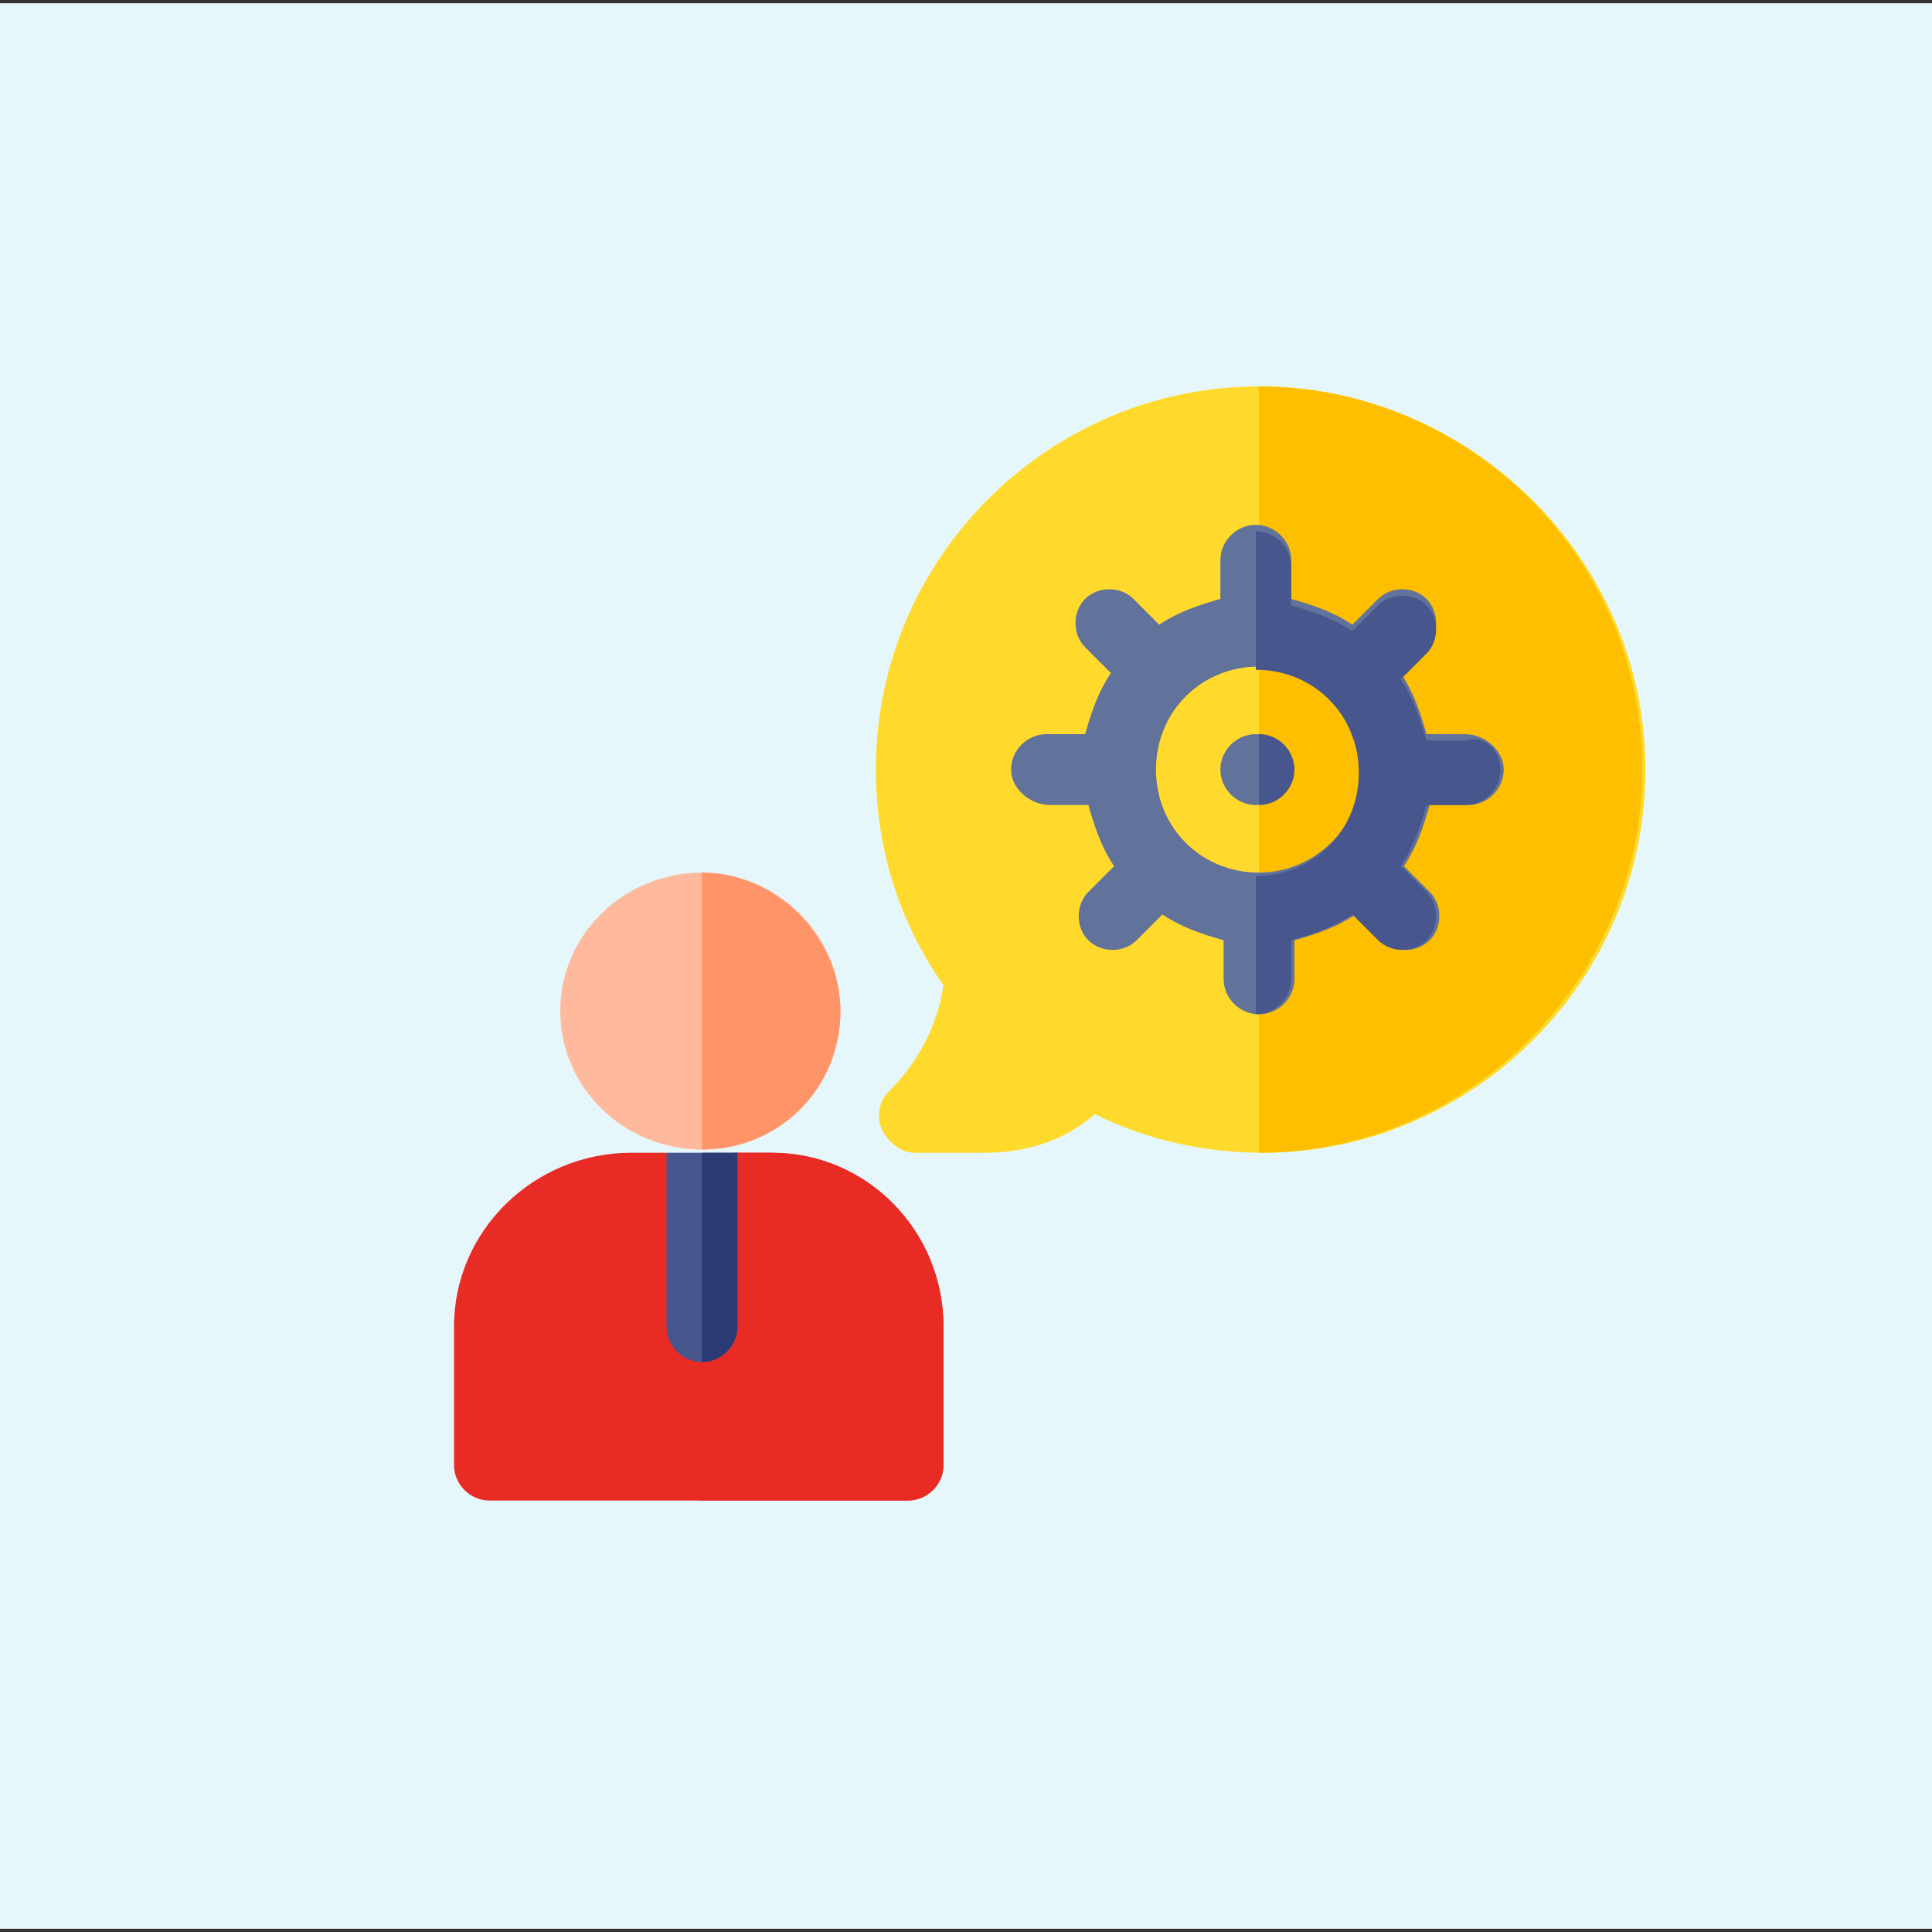 <?xml version="1.0" encoding="utf-8"?>
<!-- Generator: Adobe Illustrator 25.4.1, SVG Export Plug-In . SVG Version: 6.00 Build 0)  -->
<svg version="1.1" id="Layer_1" xmlns="http://www.w3.org/2000/svg" xmlns:xlink="http://www.w3.org/1999/xlink" x="0px" y="0px"
	 width="60px" height="60px" viewBox="0 0 60 60" style="enable-background:new 0 0 60 60;" xml:space="preserve">
<rect x="0" y="0" width="60" height="60" fill="#333333" stroke="none"/>
<style type="text/css">
	.st0{fill:#E6F7FC;}
	.st1{fill:#FFDA2D;}
	.st2{fill:#FDBF00;}
	.st3{fill:#61729B;}
	.st4{fill:#FFB99C;}
	.st5{fill:#E92B26;}
	.st6{fill:#FF9468;}
	.st7{fill:#47568C;}
	.st8{fill:#2C3B73;}
</style>
<rect y="0.1" class="st0" width="60" height="59.8"/>
<path class="st1" d="M39.1,12c-6.5,0-11.9,5.3-11.9,11.9c0,2.4,0.7,4.7,2.1,6.7c-0.2,1.3-0.8,2.4-1.7,3.3c-0.3,0.3-0.4,0.8-0.2,1.2
	c0.2,0.4,0.6,0.7,1,0.7h2.2c1.3,0,2.5-0.4,3.4-1.2c1.6,0.8,3.4,1.2,5.2,1.2c6.5,0,11.9-5.3,11.9-11.9S45.6,12,39.1,12z"/>
<path class="st2" d="M51,23.9c0,6.5-5.4,11.9-11.9,11.9V12C45.6,12,51,17.3,51,23.9z"/>
<path class="st3" d="M45.5,22.8h-1.2c-0.2-0.7-0.4-1.3-0.8-1.9l0.8-0.8c0.4-0.4,0.4-1.1,0-1.5c-0.4-0.4-1.1-0.4-1.5,0L42,19.4
	c-0.6-0.4-1.2-0.6-1.9-0.8v-1.2c0-0.6-0.5-1.1-1.1-1.1c-0.6,0-1.1,0.5-1.1,1.1v1.2c-0.7,0.2-1.3,0.4-1.9,0.8l-0.8-0.8
	c-0.4-0.4-1.1-0.4-1.5,0c-0.4,0.4-0.4,1.1,0,1.5l0.8,0.8c-0.4,0.6-0.6,1.2-0.8,1.9h-1.2c-0.6,0-1.1,0.5-1.1,1.1S32,25,32.6,25h1.2
	c0.2,0.7,0.4,1.3,0.8,1.9l-0.8,0.8c-0.4,0.4-0.4,1.1,0,1.5c0.4,0.4,1.1,0.4,1.5,0l0.8-0.8c0.6,0.4,1.2,0.6,1.9,0.8v1.2
	c0,0.6,0.5,1.1,1.1,1.1c0.6,0,1.1-0.5,1.1-1.1v-1.2c0.7-0.2,1.3-0.4,1.9-0.8l0.8,0.8c0.4,0.4,1.1,0.4,1.5,0c0.4-0.4,0.4-1.1,0-1.5
	l-0.8-0.8c0.4-0.6,0.6-1.2,0.8-1.9h1.2c0.6,0,1.1-0.5,1.1-1.1S46.1,22.8,45.5,22.8z M39.1,27.1c-1.8,0-3.2-1.4-3.2-3.2
	s1.4-3.2,3.2-3.2c1.8,0,3.2,1.4,3.2,3.2S40.8,27.1,39.1,27.1z"/>
<path class="st3" d="M40.1,23.9c0,0.6-0.5,1.1-1.1,1.1c-0.6,0-1.1-0.5-1.1-1.1s0.5-1.1,1.1-1.1C39.7,22.8,40.1,23.3,40.1,23.9z"/>
<path class="st4" d="M21.8,27.1c-2.4,0-4.4,1.9-4.4,4.3s2,4.3,4.4,4.3s4.3-1.9,4.3-4.3S24.1,27.1,21.8,27.1z"/>
<path class="st5" d="M29.3,41.2v4.3c0,0.6-0.5,1.1-1.1,1.1h-13c-0.6,0-1.1-0.5-1.1-1.1v-4.3c0-3,2.5-5.4,5.5-5.4h1.1l1.1,2.2
	l1.1-2.2h1.1C26.9,35.8,29.3,38.2,29.3,41.2z"/>
<path class="st6" d="M26.1,31.4c0,2.4-1.9,4.3-4.3,4.3v-8.6C24.1,27.1,26.1,29.1,26.1,31.4z"/>
<path class="st5" d="M29.3,41.2v4.3c0,0.6-0.5,1.1-1.1,1.1h-6.5v-8.6l1.1-2.2h1.1C26.9,35.8,29.3,38.2,29.3,41.2z"/>
<path class="st7" d="M22.9,35.8v5.4c0,0.6-0.5,1.1-1.1,1.1s-1.1-0.5-1.1-1.1v-5.4H22.9z"/>
<path class="st8" d="M22.9,35.8v5.4c0,0.6-0.5,1.1-1.1,1.1v-6.5H22.9z"/>
<g>
	<path class="st7" d="M39.1,25v-2.2c0.6,0,1.1,0.5,1.1,1.1S39.7,25,39.1,25z"/>
	<path class="st7" d="M46.6,23.9c0,0.6-0.5,1.1-1.1,1.1h-1.2c-0.2,0.7-0.4,1.3-0.8,1.9l0.8,0.8c0.4,0.4,0.4,1.1,0,1.5
		c-0.4,0.4-1.1,0.4-1.5,0L42,28.4c-0.6,0.4-1.2,0.6-1.9,0.8v1.2c0,0.6-0.5,1.1-1.1,1.1v-4.3c1.8,0,3.2-1.4,3.2-3.2s-1.4-3.2-3.2-3.2
		v-4.3c0.6,0,1.1,0.5,1.1,1.1v1.2c0.7,0.2,1.3,0.4,1.9,0.8l0.8-0.8c0.4-0.4,1.1-0.4,1.5,0c0.4,0.4,0.4,1.1,0,1.5l-0.8,0.8
		c0.4,0.6,0.6,1.2,0.8,1.9h1.2C46.1,22.8,46.6,23.3,46.6,23.9z"/>
</g>
</svg>
